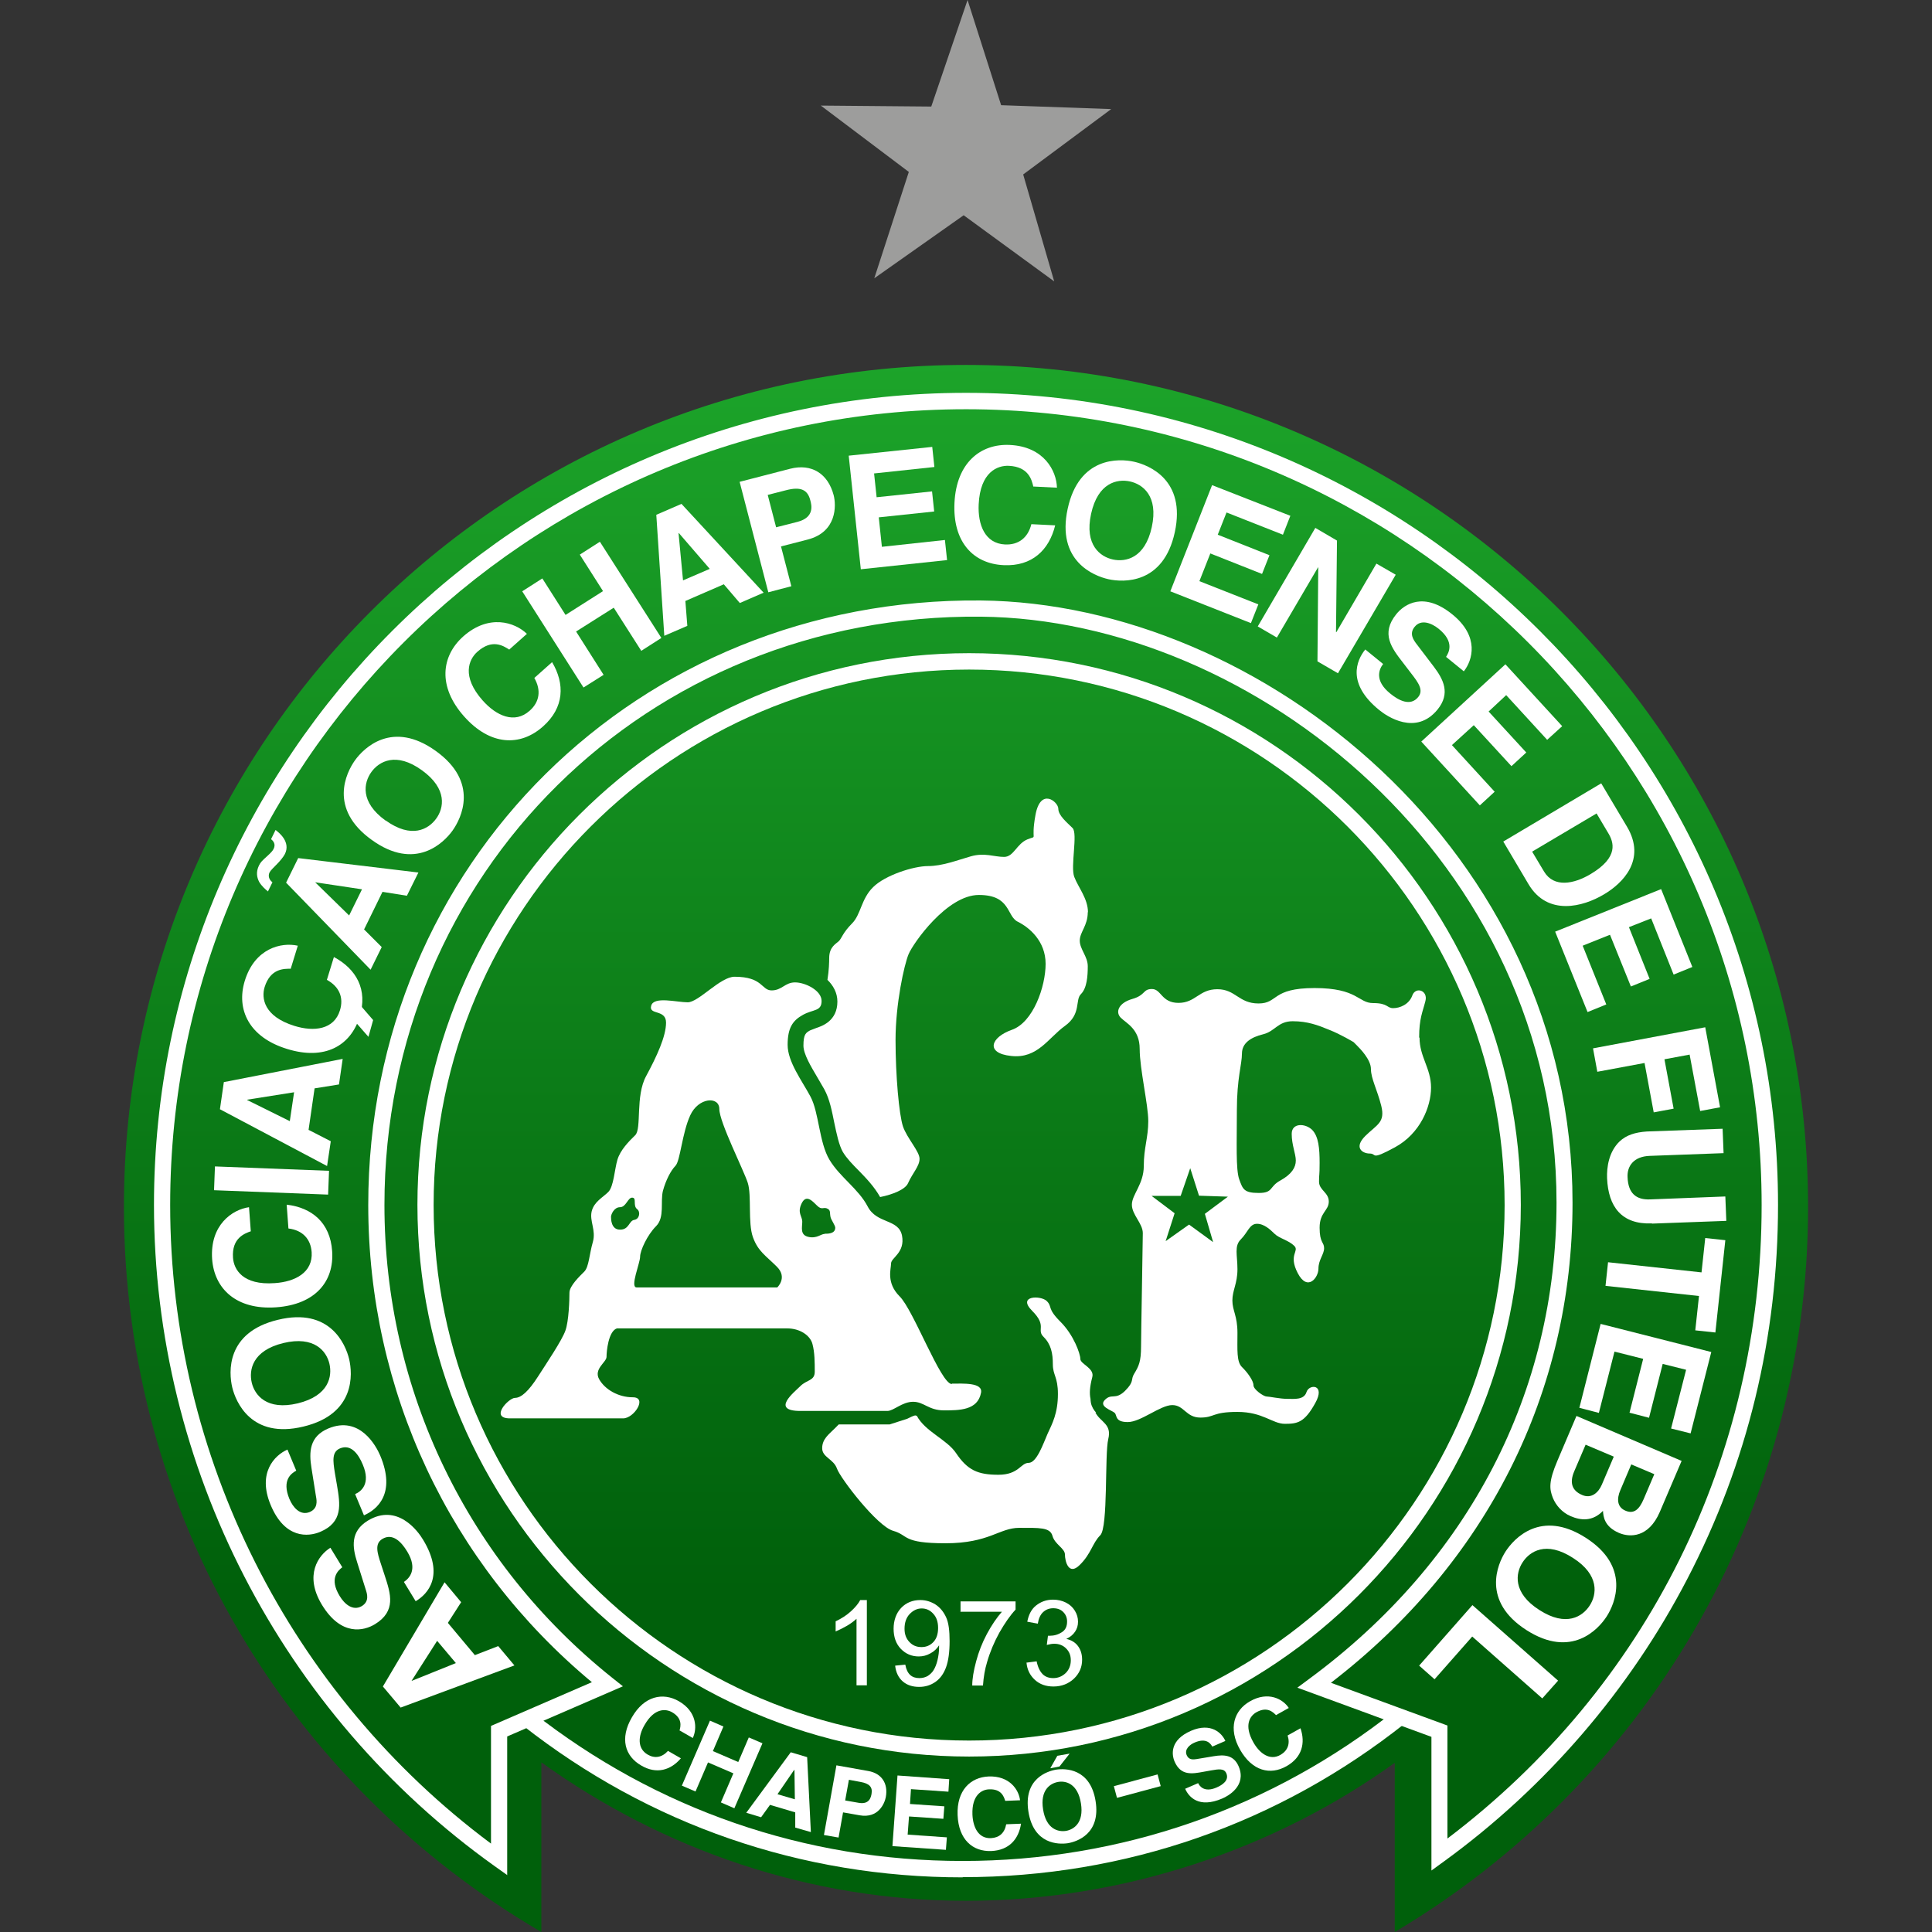 <?xml version="1.0" encoding="utf-8"?>
<svg xmlns="http://www.w3.org/2000/svg" height="99" viewBox="0 0 99 99" width="99">
  <rect x="0" y="0" width="99" height="99" fill="#333333" stroke="none"/>
  <defs>
    <style>.e{fill:none;}.e,.f,.g,.h,.i{stroke-width:0px;}.f{fill:#9d9d9c;}.g{opacity:0;}.g,.h{fill:#fff;}.j{clip-path:url(#c);}.i{fill:url(#d);}</style>
    <clipPath id="c">
      <path class="e" d="M6.35,61.85c0,15.81,8.5,29.63,21.39,37.15v-8.68h.02c6.19,4.45,13.72,7.08,21.74,7.08s15.79-2.62,21.97-7.07v8.67c12.68-7.52,21.18-21.34,21.18-37.15,0-23.83-19.32-43.15-43.15-43.15S6.35,38.02,6.35,61.85"/>
    </clipPath>
    <linearGradient gradientTransform="translate(1744678.39 868094.11) rotate(-90) scale(263.74 -263.74)" gradientUnits="userSpaceOnUse" id="d" x1="3291.15" x2="3291.45" y1="6615.05" y2="6615.05">
      <stop offset="0" stop-color="#00600b"/>
      <stop offset="1" stop-color="#23b431"/>
    </linearGradient>
  </defs>
  <g id="a">
    <rect class="g" height="99" width="99"/>
  </g>
  <g id="b">
    <g class="j">
      <rect class="i" height="80.3" width="86.31" x="6.35" y="18.7"/>
    </g>
    <path class="h" d="M48.77,70.92c-.56,0-1.96-3.79-2.67-4.49-.7-.7-.44-1.4-.44-1.69s.73-.55.56-1.43c-.18-.87-1.29-.58-1.76-1.49-.47-.9-1.41-1.49-1.95-2.38-.54-.89-.54-2.43-.98-3.25-.44-.82-1.17-1.78-1.17-2.65s.26-1.25.79-1.54c.53-.29.95-.17.95-.71s-.84-.95-1.36-.95-.67.41-1.2.41-.44-.7-1.9-.7c-.73,0-1.84,1.31-2.4,1.31s-1.73-.32-1.87.17c-.15.5.76.17.76.87s-.47,1.72-1.02,2.74c-.56,1.02-.22,2.7-.56,3.03-.34.33-.76.76-.91,1.25-.15.5-.19,1.38-.47,1.66-.28.28-.73.5-.85.99-.12.5.23.96.06,1.57-.18.61-.2,1.28-.44,1.52-.23.23-.76.73-.76,1.08s-.03,1.46-.21,1.95c-.18.5-.94,1.63-1.41,2.36-.47.73-.85,1.08-1.17,1.08s-1.32,1.05-.26,1.05h5.8c.56,0,1.26-1.08.5-1.08s-1.44-.41-1.73-.93c-.29-.52.38-.87.38-1.14s.09-1.31.53-1.46h8.73c.64,0,1.17.35,1.29.79.12.44.12.96.12,1.43s-.41.41-.73.73c-.32.32-1.55,1.28,0,1.28h4.45c.32,0,.76-.47,1.32-.47s.79.44,1.58.44,1.73,0,1.9-.9c.11-.54-.94-.47-1.49-.47M31.77,63.01h0c-.46,0-.46-.55-.46-.66s.15-.49.46-.49.4-.49.62-.49c.26,0,.02.41.26.59.18.14.12.51-.15.55s-.26.5-.72.5M39.83,65.97h-7.21c-.35,0,.18-1.25.18-1.57s.37-1.12.82-1.57c.45-.45.21-1.25.35-1.81.15-.55.4-1.03.64-1.28.25-.25.34-1.68.76-2.59.42-.92,1.49-.99,1.49-.32s1.26,3.15,1.46,3.79c.2.64,0,2.04.26,2.77.26.73.66.95,1.23,1.52.57.57,0,1.08,0,1.08M42.25,63.23h0c-.18,0-.4.25-.83.15-.44-.1-.31-.5-.31-.78s-.27-.45-.03-.94c.24-.49.57-.09.79.12.26.26.33.03.56.17.14.09.08.2.13.42.03.14.24.42.24.54,0,.31-.37.31-.54.31"/>
    <path class="h" d="M56.17,72.39c-.12-.13-.23-.3-.27-.51-.01-.07-.02-.13-.02-.2h0c-.06-.28-.04-.61.09-1.11.13-.46-.61-.67-.61-.93s-.34-1.24-1.03-1.92c-.69-.69-.39-.75-.69-1.05-.3-.3-1.54-.29-.75.5.79.79.2.96.59,1.34.38.38.47.84.47,1.4s.26.64.26,1.52c0,.99-.29,1.52-.53,2.04-.23.53-.56,1.49-.97,1.49s-.5.61-1.55.61-1.58-.23-2.17-1.11c-.47-.7-1.58-1.1-2.01-1.91-.03,0-.05-.02-.07-.02-.09,0-.27.1-.42.17l-.9.29h-2.61c-.08.08-.16.16-.23.23-.28.28-.62.52-.62.99s.59.55.76,1.05c.18.5,2.05,2.94,2.87,3.18.82.23.44.64,2.69.64s2.75-.79,3.78-.79,1.58-.03,1.7.41c.12.44.64.64.64.96s.18,1.11.76.53c.59-.58.64-1.11,1.05-1.52.41-.41.22-4.15.41-4.93.19-.78-.39-.85-.66-1.36h0,0Z"/>
    <path class="h" d="M55.75,46.75c0-.7-.5-1.28-.7-1.81-.21-.52.19-2.23-.09-2.51-.28-.28-.73-.64-.73-.99s-.91-1.11-1.17.32c-.26,1.43.15,1.02-.41,1.25-.56.23-.7.9-1.2.9s-1-.23-1.7-.03c-.7.2-1.46.5-2.2.5s-2.2.47-2.81,1.08c-.62.61-.62,1.4-1.08,1.86-.47.47-.53.76-.67.9s-.5.29-.5.87c0,.2-.01.63-.09,1.12.3.29.51.67.51,1.11,0,1-.79,1.26-1.09,1.36l-.31.12c-.21.12-.34.19-.34.78,0,.43.38,1.06.71,1.62l.36.62c.27.49.39,1.11.51,1.71.12.57.24,1.15.44,1.5.2.33.5.64.82.96.39.4.79.82,1.09,1.35.65-.13,1.29-.39,1.43-.71.23-.52.59-.87.59-1.25s-.64-1.05-.85-1.66c-.2-.61-.38-2.59-.38-4.43s.44-3.85.67-4.4c.23-.55,1.96-3.03,3.6-3.03s1.41,1.08,1.99,1.37c.59.29,1.43.99,1.43,2.16s-.64,3-1.73,3.38c-1.08.38-1.38,1.2-.03,1.34,1.35.15,1.9-.93,2.75-1.54.85-.61.51-1.33.82-1.63.31-.31.35-.93.35-1.43s-.41-.87-.41-1.31.41-.76.41-1.46"/>
    <path class="h" d="M49.33,96.2c-8.27,0-16.06-2.69-22.55-7.79l-.17-.14.52-.65.17.13c6.34,4.98,13.96,7.61,22.03,7.61s15.81-2.67,22.17-7.72l.52.65c-6.51,5.17-14.36,7.9-22.69,7.9"/>
    <path class="h" d="M26,96.09l-.66-.47c-10.92-7.8-17.45-20.47-17.45-33.88,0-22.94,18.67-41.61,41.61-41.61s41.61,18.67,41.61,41.61c0,6.78-1.56,13.23-4.65,19.17-2.95,5.68-7.25,10.68-12.45,14.46l-.66.48v-6.85l-6.87-2.52.62-.46c8.16-6.02,12.66-14.68,12.66-24.39,0-17.53-15.55-29.9-29.5-30.03-17.11-.16-30.56,13.14-30.56,30.15,0,9.48,4.26,18.31,11.68,24.23l.54.43-5.93,2.57v7.11ZM49.5,20.97c-22.48,0-40.78,18.29-40.78,40.78,0,12.87,6.13,25.04,16.44,32.72v-6.03s5.17-2.24,5.17-2.24c-7.3-6.07-11.46-14.94-11.46-24.45,0-17.48,13.81-31.14,31.39-30.98,14.34.14,30.32,12.84,30.32,30.86,0,9.74-4.39,18.45-12.38,24.6l5.97,2.19v5.79c10.24-7.75,16.1-19.54,16.1-32.46,0-22.48-18.29-40.78-40.78-40.78"/>
    <path class="h" d="M44.43,86.36h-.54v-3.41c-.13.12-.3.25-.51.37-.21.12-.4.21-.56.28v-.52c.3-.14.56-.31.78-.51.22-.2.38-.39.48-.58h.34v4.38Z"/>
    <path class="h" d="M45.88,85.35l.51-.05c.04.24.13.42.25.53.12.11.28.16.47.16.16,0,.31-.04.43-.11.12-.08.23-.18.3-.3.08-.13.15-.3.2-.51s.08-.43.08-.65c0-.02,0-.06,0-.11-.11.17-.25.31-.44.41-.19.11-.39.16-.6.16-.36,0-.67-.13-.92-.39-.25-.26-.37-.61-.37-1.03s.13-.8.39-1.07.59-.4.98-.4c.28,0,.54.08.78.23.23.15.41.37.54.65s.18.69.18,1.23-.06,1-.18,1.33c-.12.33-.3.58-.54.75-.24.17-.52.26-.84.26-.34,0-.62-.09-.84-.28s-.35-.46-.39-.8ZM48.07,83.42c0-.31-.08-.55-.25-.73-.16-.18-.36-.27-.59-.27s-.44.1-.62.29c-.18.19-.26.45-.26.75,0,.28.08.5.25.68s.37.26.62.26.45-.09.61-.26.24-.41.24-.72Z"/>
    <path class="h" d="M49.22,82.57v-.51h2.82v.42c-.28.3-.55.69-.83,1.18-.27.49-.48.99-.63,1.51-.11.36-.18.76-.21,1.2h-.55c0-.34.07-.76.2-1.24.13-.49.31-.95.55-1.4.24-.45.5-.83.77-1.14h-2.13Z"/>
    <path class="h" d="M52.58,85.2l.54-.07c.06.3.17.52.31.66s.33.2.54.2c.25,0,.46-.09.64-.26.17-.17.26-.39.26-.65s-.08-.45-.24-.61c-.16-.16-.36-.24-.61-.24-.1,0-.23.02-.38.06l.06-.47s.06,0,.09,0c.23,0,.43-.06.62-.18s.27-.3.27-.55c0-.2-.07-.36-.2-.49s-.3-.19-.51-.19-.38.07-.52.2c-.14.13-.23.33-.27.59l-.54-.1c.07-.36.21-.64.45-.83s.52-.3.87-.3c.24,0,.46.05.66.15.2.1.35.24.46.42.11.18.16.36.16.56s-.05.36-.15.51c-.1.15-.25.28-.45.37.26.06.46.18.6.37.14.19.21.42.21.7,0,.38-.14.7-.42.97-.28.26-.63.4-1.05.4-.38,0-.7-.11-.95-.34-.25-.23-.4-.52-.43-.89Z"/>
    <path class="h" d="M21.1,86.13h-.01s1.31-2.05,1.31-2.05l.96,1.14-2.26.91ZM24.34,84.82h0l-1.39-1.66.68-1.06-.85-1.02-3.16,5.34.91,1.08,5.83-2.16-.83-.99-1.19.46Z"/>
    <path class="h" d="M20.7,81.06c.27-.18.72-.64.17-1.55-.3-.5-.75-.97-1.28-.65-.39.24-.27.68-.07,1.28l.2.61c.3.92.59,1.81-.51,2.48-.56.34-1.72.63-2.71-.99-.93-1.53-.18-2.55.43-2.93l.61,1c-.21.16-.69.57-.13,1.48.24.4.67.78,1.13.51.39-.24.28-.61.2-.85l-.44-1.4c-.25-.78-.35-1.58.55-2.13,1.51-.91,2.57.54,2.83.98,1.11,1.83.25,2.78-.38,3.15l-.61-1Z"/>
    <path class="h" d="M18.2,76.56c.3-.13.81-.52.39-1.51-.22-.53-.6-1.07-1.17-.83-.42.18-.36.63-.26,1.26l.11.64c.16.96.32,1.88-.87,2.38-.6.25-1.8.37-2.53-1.38-.69-1.65.2-2.55.86-2.84l.45,1.08c-.23.13-.76.46-.35,1.45.18.43.55.87,1.04.67.42-.18.37-.56.32-.81l-.23-1.45c-.13-.81-.11-1.61.86-2.02,1.62-.68,2.46.91,2.66,1.38.83,1.97-.17,2.78-.83,3.07l-.45-1.08Z"/>
    <path class="h" d="M15.26,71.91c-1.59.38-2.21-.42-2.36-1.06-.15-.64.02-1.64,1.62-2.03,1.59-.38,2.21.42,2.36,1.06.15.64-.02,1.64-1.62,2.03M15.55,73.1h0c2.67-.64,2.52-2.7,2.34-3.46-.18-.75-.98-2.66-3.65-2.01-2.67.64-2.52,2.7-2.34,3.46.18.75.98,2.66,3.65,2.01"/>
    <path class="h" d="M12.86,63.09c-.34.12-.99.36-.92,1.36.04.59.49,1.42,2.14,1.3,1.05-.07,1.96-.55,1.89-1.59-.05-.67-.46-1.12-1.19-1.21l-.09-1.22c1.29.15,2.23.92,2.33,2.38.11,1.55-.86,2.74-2.88,2.88-2.04.14-3.16-.96-3.27-2.47-.12-1.75,1.03-2.54,1.89-2.66l.09,1.22Z"/>
    <rect class="h" height="5.85" transform="translate(-47.06 72.06) rotate(-87.8)" width="1.22" x="13.29" y="57.56"/>
    <path class="h" d="M12.67,56.37v-.02s2.4-.38,2.4-.38l-.22,1.48-2.18-1.08ZM15.81,57.91h0l.31-2.14,1.25-.2.19-1.31-6.09,1.19-.2,1.39,5.49,2.91.19-1.27-1.13-.58Z"/>
    <path class="h" d="M14.91,49.64c-.36,0-1.05-.02-1.35.94-.17.56-.05,1.5,1.53,1.99,1,.31,2.03.19,2.33-.8.2-.65-.03-1.21-.67-1.56l.36-1.17c1.14.61,1.75,1.66,1.32,3.06-.46,1.49-1.79,2.25-3.72,1.65-1.96-.6-2.61-2.03-2.17-3.48.51-1.68,1.87-2,2.72-1.81l-.36,1.17Z"/>
    <path class="h" d="M16.15,45.21h0s2.4.36,2.4.36l-.66,1.34-1.74-1.7ZM18.65,47.64h0l.95-1.94,1.25.2.59-1.19-6.16-.74-.62,1.26,4.33,4.46.57-1.16-.9-.9ZM13.9,43.01h0c.11.09.24.25.12.49-.05.1-.13.19-.35.39-.22.2-.32.29-.4.46-.16.33-.11.61.01.84.13.22.32.38.45.49l.23-.47c-.07-.05-.27-.24-.15-.5.06-.12.21-.25.4-.45.11-.11.31-.34.39-.5.3-.61-.28-1.08-.48-1.23l-.23.47Z"/>
    <path class="h" d="M19.76,42.05c-1.33-.96-1.12-1.95-.73-2.49.39-.54,1.26-1.05,2.59-.09,1.33.96,1.12,1.95.73,2.48-.39.54-1.26,1.05-2.59.09M19.05,43.04h0c2.23,1.61,3.69.15,4.14-.48.45-.63,1.37-2.48-.86-4.08-2.23-1.6-3.69-.15-4.14.48-.45.63-1.37,2.48.86,4.08"/>
    <path class="h" d="M26.1,33.29c-.31-.2-.88-.57-1.64.11-.44.39-.82,1.26.27,2.49.7.79,1.64,1.22,2.41.53.51-.45.6-1.05.24-1.68l.91-.81c.66,1.11.63,2.33-.47,3.3-1.16,1.03-2.7.99-4.04-.52-1.36-1.53-1.17-3.09-.04-4.1,1.31-1.16,2.64-.73,3.26-.13l-.91.81Z"/>
    <polygon class="h" points="29.71 28.42 30.74 27.76 33.89 32.69 32.86 33.35 31.45 31.14 29.52 32.36 30.93 34.58 29.9 35.23 26.76 30.3 27.79 29.64 28.98 31.51 30.9 30.29 29.71 28.42"/>
    <path class="h" d="M34.78,27.32h.01s1.58,1.83,1.58,1.83l-1.37.59-.23-2.42ZM35.11,30.8h0l1.98-.86.82.96,1.22-.53-4.21-4.55-1.29.56.41,6.2,1.18-.51-.1-1.27Z"/>
    <path class="h" d="M39.77,27.02l-.43-1.66.94-.24c.73-.19,1.1-.04,1.24.51.07.25.23.88-.65,1.11l-1.1.28ZM40.02,28h0l1.36-.35c1.52-.39,1.47-1.76,1.34-2.27-.29-1.11-1.13-1.64-2.23-1.36l-2.59.67,1.47,5.66,1.18-.31-.53-2.04Z"/>
    <polygon class="h" points="48.42 27.67 48.53 28.7 44.11 29.17 43.49 23.35 47.77 22.9 47.88 23.93 44.79 24.26 44.92 25.48 47.76 25.18 47.87 26.21 45.03 26.51 45.19 28.02 48.42 27.67"/>
    <path class="h" d="M52.95,24.94c-.08-.35-.24-1.02-1.25-1.07-.59-.03-1.47.32-1.55,1.97-.05,1.05.32,2.01,1.35,2.06.68.03,1.17-.33,1.35-1.04l1.22.06c-.31,1.26-1.18,2.11-2.64,2.04-1.55-.07-2.62-1.18-2.52-3.2.1-2.04,1.33-3.03,2.83-2.96,1.75.08,2.4,1.32,2.42,2.19l-1.22-.06Z"/>
    <path class="h" d="M55.91,26.33c.35-1.6,1.34-1.8,1.99-1.66.65.14,1.47.74,1.12,2.34-.35,1.6-1.34,1.8-1.99,1.66-.65-.14-1.47-.74-1.12-2.34M54.71,26.07h0c-.58,2.68,1.33,3.44,2.09,3.61.76.17,2.82.27,3.4-2.41.58-2.68-1.33-3.44-2.09-3.61-.76-.17-2.82-.27-3.4,2.41"/>
    <polygon class="h" points="64.48 30.97 64.1 31.93 59.97 30.3 62.11 24.86 66.12 26.43 65.74 27.4 62.85 26.26 62.4 27.4 65.05 28.45 64.67 29.41 62.02 28.36 61.46 29.78 64.48 30.97"/>
    <polygon class="h" points="64.45 32.1 67.4 27.05 68.51 27.7 68.46 32.39 68.48 32.39 70.53 28.88 71.52 29.45 68.56 34.5 67.51 33.89 67.55 29.08 67.54 29.07 65.43 32.67 64.45 32.1"/>
    <path class="h" d="M70.87,34.03c-.2.26-.46.84.37,1.51.45.37,1.04.66,1.43.18.29-.35.02-.73-.37-1.23l-.39-.51c-.6-.77-1.17-1.51-.36-2.51.41-.51,1.41-1.18,2.88.02,1.39,1.13,1.03,2.34.58,2.91l-.91-.74c.14-.22.45-.77-.38-1.44-.36-.29-.9-.51-1.23-.1-.29.35-.06.67.09.87l.89,1.17c.5.66.86,1.37.2,2.19-1.11,1.37-2.6.36-3,.03-1.66-1.35-1.17-2.53-.71-3.1l.91.74Z"/>
    <polygon class="h" points="76.59 40.57 75.83 41.27 72.83 38 77.14 34.04 80.05 37.21 79.28 37.91 77.18 35.62 76.28 36.46 78.21 38.56 77.45 39.26 75.52 37.16 74.4 38.18 76.59 40.57"/>
    <path class="h" d="M81.81,41.68l.6,1.01c.27.45.57,1.23-.92,2.11-.83.49-1.86.71-2.37-.14l-.61-1.02,3.29-1.95ZM77.03,43.12h0l1.29,2.18c.98,1.66,2.8,1.17,3.87.53.95-.56,2.19-1.77,1.18-3.47l-1.32-2.22-5.03,2.99Z"/>
    <polygon class="h" points="82.31 51.47 81.35 51.86 79.69 47.74 85.12 45.56 86.72 49.55 85.76 49.94 84.61 47.06 83.47 47.51 84.53 50.16 83.57 50.55 82.5 47.9 81.1 48.46 82.31 51.47"/>
    <polygon class="h" points="85.76 56.81 84.74 57 84.27 54.47 81.85 54.92 81.63 53.72 87.38 52.64 88.14 56.74 87.12 56.93 86.58 54.04 85.29 54.28 85.76 56.81"/>
    <path class="h" d="M84.64,62.69c-1.54.06-2.23-.85-2.29-2.32-.02-.54.08-1.34.64-1.88.35-.33.81-.47,1.4-.51l3.88-.14.05,1.25-3.79.14c-.81.03-1.16.52-1.13,1.09.03.84.45,1.17,1.16,1.14l3.85-.15.05,1.25-3.8.14Z"/>
    <polygon class="h" points="87.06 66.41 82.27 65.89 82.4 64.68 87.19 65.2 87.38 63.44 88.41 63.55 87.9 68.28 86.87 68.17 87.06 66.41"/>
    <polygon class="h" points="81.93 72.4 80.93 72.14 82.02 67.84 87.69 69.28 86.63 73.45 85.63 73.2 86.4 70.19 85.2 69.89 84.5 72.65 83.5 72.39 84.2 69.63 82.73 69.26 81.93 72.4"/>
    <path class="h" d="M82.69,74.65l-.61,1.43c-.17.4-.53.73-1,.53-.55-.23-.65-.65-.42-1.2l.59-1.38,1.44.61ZM80.78,72.56h0l-.97,2.28c-.47,1.1-.41,1.47-.24,1.91.16.4.49.76.91.94.53.23,1.13.28,1.66-.27.02.27.05.8.82,1.13.56.24,1.52.25,2.09-1.07l1.12-2.62-5.38-2.3ZM84.77,75.54h0l-.55,1.29c-.22.51-.49.77-.93.58-.43-.18-.45-.61-.26-1.05l.56-1.32,1.18.5Z"/>
    <path class="h" d="M80.6,79.83c1.38.88,1.22,1.89.86,2.44-.36.56-1.2,1.12-2.58.23-1.38-.88-1.22-1.89-.86-2.44.36-.56,1.2-1.12,2.58-.23M81.26,78.8h0c-2.31-1.48-3.69.05-4.11.7-.42.65-1.24,2.55,1.07,4.03,2.31,1.48,3.69-.05,4.11-.7.42-.65,1.24-2.55-1.07-4.03"/>
    <polygon class="h" points="75.44 83.86 73.51 86.05 72.72 85.35 75.45 82.25 79.84 86.12 79.03 87.03 75.44 83.86"/>
    <path class="h" d="M34.82,88.68c.06-.22.16-.63-.38-.94-.31-.18-.9-.24-1.41.65-.33.56-.39,1.2.16,1.52.36.21.73.15,1.04-.19l.66.38c-.52.61-1.25.83-2.03.37-.84-.48-1.11-1.39-.48-2.47.63-1.1,1.59-1.29,2.4-.83.94.54.95,1.41.72,1.89l-.66-.38h0Z"/>
    <polygon class="h" points="38.37 89.03 39.07 89.33 37.63 92.66 36.94 92.36 37.58 90.87 36.28 90.31 35.64 91.8 34.94 91.5 36.38 88.17 37.07 88.47 36.53 89.73 37.83 90.29 38.37 89.03"/>
    <path class="h" d="M40.7,90.7h.01s.02,1.5.02,1.5l-.89-.26.85-1.24ZM39.47,92.49h0l1.28.38v.78s.8.23.8.23l-.19-3.84-.84-.25-2.28,3.1.76.23.46-.64Z"/>
    <path class="h" d="M43.31,92.25l.19-1.05.59.11c.46.08.63.26.57.61-.03.16-.1.56-.66.46l-.69-.12ZM43.2,92.87h0l.85.15c.96.17,1.28-.61,1.34-.93.13-.7-.21-1.22-.9-1.34l-1.63-.29-.64,3.57.75.13.23-1.29Z"/>
    <polygon class="h" points="48.52 94.15 48.47 94.79 45.73 94.6 45.99 90.98 48.64 91.17 48.6 91.81 46.68 91.68 46.63 92.44 48.39 92.56 48.34 93.2 46.58 93.08 46.51 94.01 48.52 94.15"/>
    <path class="h" d="M51.51,92.28c-.07-.22-.2-.62-.83-.59-.36.01-.89.28-.85,1.3.03.65.31,1.23.95,1.2.42-.02.7-.26.78-.71l.76-.03c-.12.79-.61,1.36-1.52,1.4-.96.04-1.68-.59-1.73-1.84-.05-1.27.66-1.94,1.59-1.98,1.08-.04,1.55.69,1.61,1.22l-.76.03Z"/>
    <path class="h" d="M53.45,92.72c-.16-1,.37-1.34.77-1.41.4-.07,1.01.09,1.17,1.1.16,1-.37,1.34-.77,1.41-.4.06-1.01-.09-1.17-1.1M52.7,92.84h0c.27,1.68,1.55,1.68,2.02,1.61.47-.08,1.69-.48,1.42-2.16-.27-1.68-1.55-1.68-2.02-1.61-.47.08-1.69.48-1.42,2.16"/>
    <path class="h" d="M61.39,91.36c.08.18.33.5.94.24.33-.14.66-.38.51-.73-.11-.26-.39-.22-.78-.15l-.39.07c-.59.11-1.16.21-1.48-.52-.16-.37-.24-1.11.84-1.58,1.02-.44,1.58.11,1.76.52l-.67.29c-.08-.14-.29-.47-.9-.21-.26.11-.54.35-.41.65.11.26.35.22.5.2l.9-.15c.5-.08,1-.08,1.26.52.43,1-.55,1.53-.84,1.65-1.21.52-1.72-.09-1.9-.5l.67-.29Z"/>
    <path class="h" d="M65.39,87.89c-.16-.16-.46-.46-1.01-.15-.32.18-.66.65-.15,1.55.32.56.84.95,1.39.63.36-.21.5-.56.36-.99l.66-.37c.26.76.08,1.49-.71,1.94-.84.48-1.76.25-2.38-.83-.63-1.1-.31-2.03.5-2.49.94-.54,1.7-.11,1.99.34l-.66.37Z"/>
    <polygon class="h" points="54.18 89.97 54.81 89.86 54.29 90.52 53.82 90.61 54.18 89.97"/>
    <polygon class="h" points="18.42 51.46 19.12 52.27 18.88 53.13 18.17 52.32 18.42 51.46"/>
    <path class="h" d="M49.66,90.01c-15.59,0-28.27-12.68-28.27-28.27s12.68-28.27,28.27-28.27,28.27,12.68,28.27,28.27-12.68,28.27-28.27,28.27M49.66,34.31c-15.13,0-27.44,12.31-27.44,27.44s12.31,27.44,27.44,27.44,27.44-12.31,27.44-27.44-12.31-27.44-27.44-27.44"/>
    <rect class="h" height=".62" transform="translate(-21.71 18.21) rotate(-15.01)" width="2.32" x="57.11" y="91.22"/>
    <polygon class="f" points="44.8 14.26 49.38 11.03 54.02 14.42 52.43 8.94 56.94 5.59 51.3 5.39 49.58 0 47.72 5.46 42.06 5.41 46.57 8.81 44.8 14.26"/>
    <path class="h" d="M72.72,53.17h0c0-.99.18-1.31.32-1.87.15-.55-.5-.76-.67-.29-.17.47-.65.65-.98.65s-.26-.26-1.03-.26-.78-.77-3-.77-1.85.79-2.87.79-1.17-.73-2.11-.73-1.11.7-1.99.7-.88-.71-1.36-.71-.31.31-1.01.51c-.7.2-.88.67-.59.96.29.29.97.58.97,1.6s.44,2.86.44,3.7-.23,1.37-.23,2.3-.61,1.46-.61,1.98.56.96.56,1.46-.09,5.19-.09,5.8c0,.79-.12,1.02-.35,1.4-.2.32.03.38-.47.88-.5.49-.68.11-1.03.46-.35.35.37.54.5.67.13.13,0,.47.67.47s1.67-.87,2.28-.87.7.64,1.44.64.59-.29,1.9-.29,1.79.61,2.43.61,1-.06,1.55-1.05c.56-.99-.31-1-.44-.58-.13.42-.64.35-1,.35s-.91-.12-1.05-.12-.67-.35-.67-.58-.31-.66-.59-.93c-.28-.28-.23-.87-.23-1.75s-.26-1.14-.26-1.66.26-.87.26-1.6-.18-1.19.18-1.54c.35-.35.44-.79.82-.79s.69.31.91.52c.22.22.72.33,1,.61.28.28-.32.44.18,1.4.5.96,1.06.23,1.06-.23s.29-.73.29-1.05-.23-.26-.23-1.05.47-.87.47-1.34-.5-.58-.5-1.02.03-.23.03-.96-.05-1.35-.38-1.69c-.34-.34-1.05-.38-1.05.2s.21,1.02.21,1.37-.21.7-.79,1.02c-.59.32-.35.64-1.11.64s-.82-.2-1-.7c-.18-.5-.12-1.87-.12-3.53s.26-2.36.26-2.91.47-.84,1.08-.99c.62-.15.76-.67,1.52-.67s1.29.2,1.87.44c.59.23,1.25.63,1.25.63l.16.16c.16.16.73.73.73,1.22s.32,1.05.53,1.89c.21.85-.22.95-.82,1.54-.6.6-.15.9.23.9s0,.38,1.29-.32c1.29-.7,1.85-2.07,1.85-3.06s-.59-1.57-.59-2.56ZM62.15,63.64l-1.22-.89-1.2.85.46-1.43-1.18-.89h1.49s.49-1.42.49-1.42l.45,1.41,1.48.05-1.18.88.42,1.44Z"/>
  </g>
</svg>